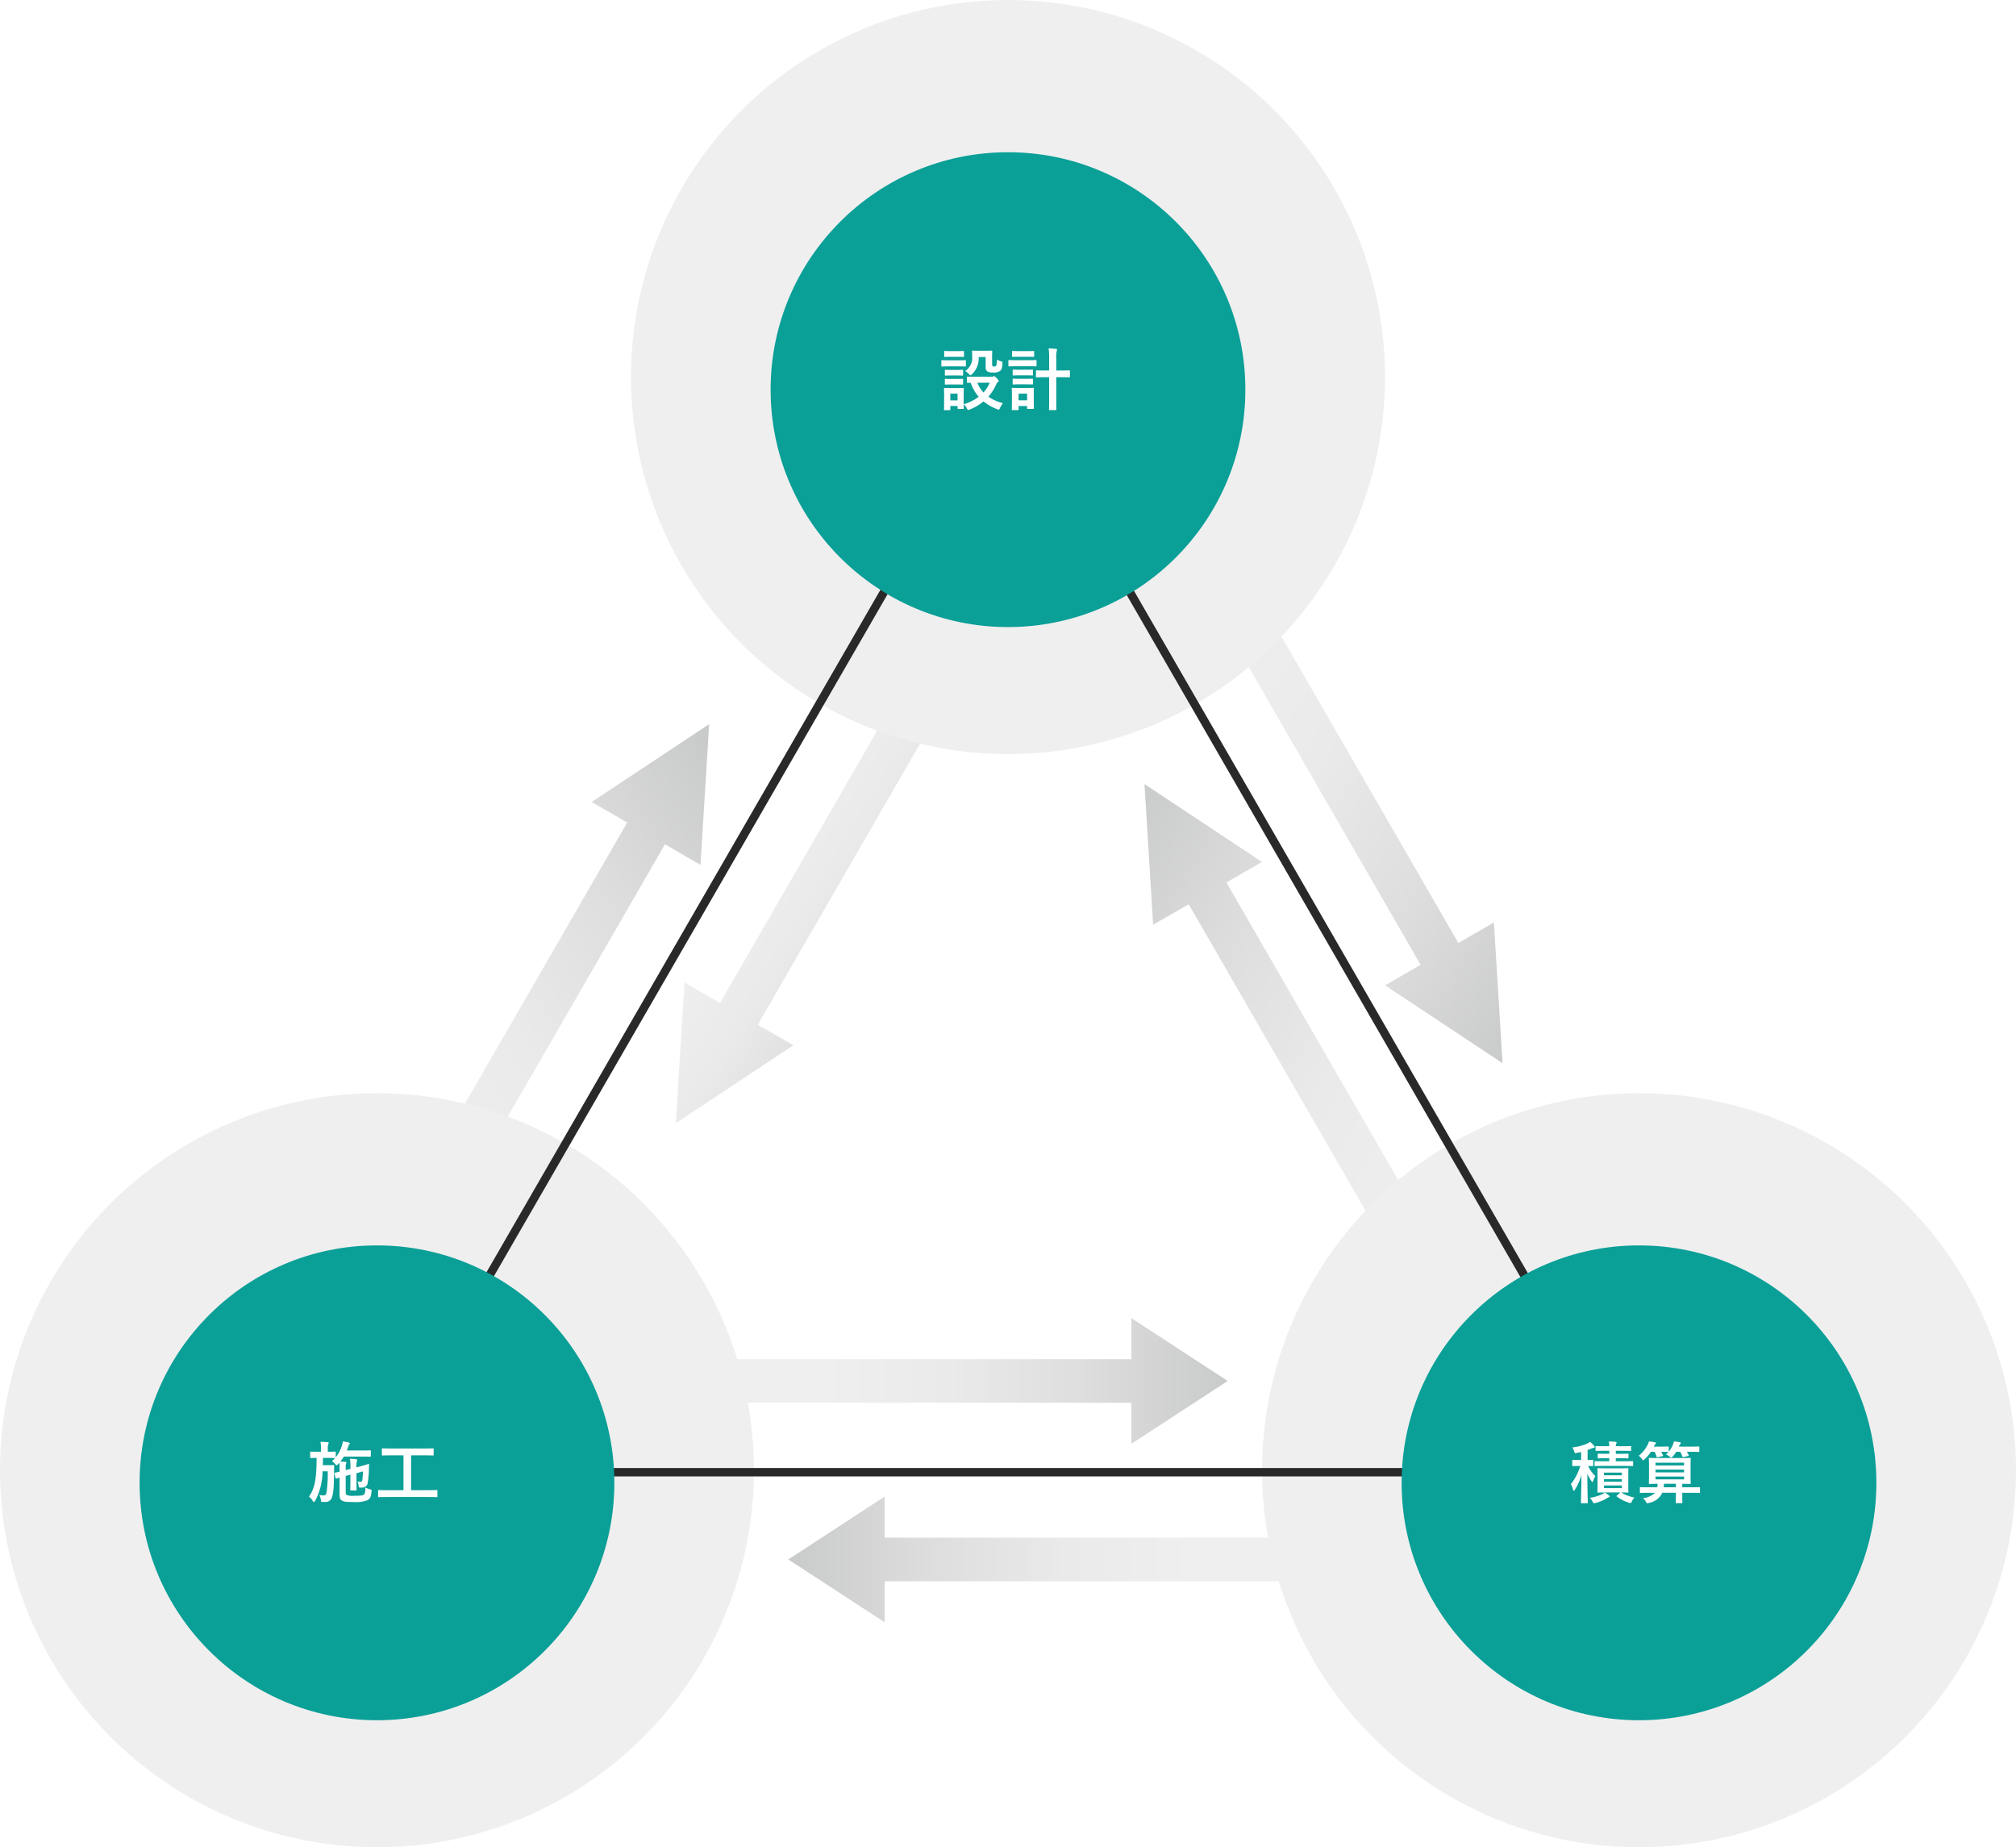 <svg xmlns="http://www.w3.org/2000/svg" xmlns:xlink="http://www.w3.org/1999/xlink" width="480" height="439.743" viewBox="0 0 480 439.743">
  <defs>
    <linearGradient id="linear-gradient" x1="-0.011" y1="-0.01" x2="0.952" y2="0.973" gradientUnits="objectBoundingBox">
      <stop offset="0" stop-color="#c9caca"/>
      <stop offset="0.219" stop-color="#ddd"/>
      <stop offset="0.441" stop-color="#eaeaea"/>
      <stop offset="0.644" stop-color="#efefef"/>
    </linearGradient>
    <linearGradient id="linear-gradient-2" x1="1.008" y1="1.008" x2="0.044" y2="0.017" xlink:href="#linear-gradient"/>
    <linearGradient id="linear-gradient-3" x1="0.061" y1="1.014" x2="0.983" y2="0.01" gradientUnits="objectBoundingBox">
      <stop offset="0.356" stop-color="#efefef"/>
      <stop offset="0.559" stop-color="#eaeaea"/>
      <stop offset="0.781" stop-color="#ddd"/>
      <stop offset="1" stop-color="#c9caca"/>
    </linearGradient>
    <linearGradient id="linear-gradient-4" x1="0.223" y1="0.232" x2="0.723" y2="0.743" xlink:href="#linear-gradient-3"/>
    <linearGradient id="linear-gradient-5" x1="0" y1="0.5" x2="1" y2="0.5" xlink:href="#linear-gradient"/>
    <linearGradient id="linear-gradient-6" x1="0" y1="0.5" x2="1" y2="0.5" xlink:href="#linear-gradient-3"/>
    <filter id="楕円形_55" x="174.483" y="27.241" width="131.035" height="131.035" filterUnits="userSpaceOnUse">
      <feOffset dy="3" input="SourceAlpha"/>
      <feGaussianBlur stdDeviation="3" result="blur"/>
      <feFlood flood-opacity="0.2"/>
      <feComposite operator="in" in2="blur"/>
      <feComposite in="SourceGraphic"/>
    </filter>
    <filter id="楕円形_56" x="24.241" y="287.468" width="131.035" height="131.035" filterUnits="userSpaceOnUse">
      <feOffset dy="3" input="SourceAlpha"/>
      <feGaussianBlur stdDeviation="3" result="blur-2"/>
      <feFlood flood-opacity="0.2"/>
      <feComposite operator="in" in2="blur-2"/>
      <feComposite in="SourceGraphic"/>
    </filter>
    <filter id="楕円形_57" x="324.725" y="287.468" width="131.035" height="131.035" filterUnits="userSpaceOnUse">
      <feOffset dy="3" input="SourceAlpha"/>
      <feGaussianBlur stdDeviation="3" result="blur-3"/>
      <feFlood flood-opacity="0.2"/>
      <feComposite operator="in" in2="blur-3"/>
      <feComposite in="SourceGraphic"/>
    </filter>
  </defs>
  <g id="グループ_1274" data-name="グループ 1274" transform="translate(-767 -5423.258)">
    <g id="グループ_1273" data-name="グループ 1273" transform="translate(767 5423.258)">
      <path id="パス_944" data-name="パス 944" d="M555.652,313.679l83.4,144.456-8.987,5.189-83.4-144.455-8.463,4.886L536.14,290.26l27.975,18.533Z" transform="translate(-263.648 -103.61)" fill="url(#linear-gradient)"/>
      <path id="パス_945" data-name="パス 945" d="M605.189,353.227l-83.4-144.455,8.988-5.189,83.4,144.455,8.462-4.886,2.063,33.495-27.976-18.534Z" transform="translate(-266.951 -123.554)" fill="url(#linear-gradient-2)"/>
      <path id="パス_946" data-name="パス 946" d="M460.609,307.269l-83.4,144.455-8.987-5.189,83.4-144.455-8.463-4.886,27.976-18.534-2.063,33.495Z" transform="translate(-302.287 -106.279)" fill="url(#linear-gradient-3)"/>
      <path id="パス_947" data-name="パス 947" d="M455.957,359.639l83.4-144.456,8.987,5.19-83.4,144.455,8.463,4.886-27.976,18.533,2.063-33.494Z" transform="translate(-284.521 -120.885)" fill="url(#linear-gradient-4)"/>
      <path id="パス_948" data-name="パス 948" d="M490.134,437.92H617.448V448.3H490.134v9.772l-22.927-14.962,22.927-14.962Z" transform="translate(-279.51 -71.881)" fill="url(#linear-gradient-5)"/>
      <g id="グループ_1272" data-name="グループ 1272" transform="translate(142.062 313.781)">
        <g id="グループ_1271" data-name="グループ 1271">
          <path id="パス_949" data-name="パス 949" d="M557.424,423.532l22.927-14.962L557.424,393.61v9.772H430.109V413.76H557.424Z" transform="translate(-430.109 -393.61)" fill="url(#linear-gradient-6)"/>
        </g>
      </g>
      <circle id="楕円形_52" data-name="楕円形 52" cx="89.758" cy="89.758" r="89.758" transform="translate(0 260.227)" fill="#efefef"/>
      <circle id="楕円形_53" data-name="楕円形 53" cx="89.758" cy="89.758" r="89.758" transform="translate(300.484 260.227)" fill="#efefef"/>
      <circle id="楕円形_54" data-name="楕円形 54" cx="89.758" cy="89.758" r="89.758" transform="translate(150.242 0)" fill="#efefef"/>
      <path id="パス_950" data-name="パス 950" d="M537.831,211.493,387.589,471.72H688.073Z" transform="translate(-298.089 -121.251)" fill="none" stroke="#292929" stroke-miterlimit="10" stroke-width="2"/>
      <g transform="matrix(1, 0, 0, 1, 0, 0)" filter="url(#楕円形_55)">
        <circle id="楕円形_55-2" data-name="楕円形 55" cx="56.517" cy="56.517" r="56.517" transform="translate(183.48 33.24)" fill="#0a9f97"/>
      </g>
      <path id="パス_1534" data-name="パス 1534" d="M-6.96-6.656c-1.392,0-1.856-.032-1.952-.032-.16,0-.176.016-.176.16v1.12c0,.176.016.192.176.192.048,0,.256-.016.72-.016A9.929,9.929,0,0,0-6.3-1.9,10.977,10.977,0,0,1-9.872-.112v-2.48c0-.752.032-1.136.032-1.232,0-.16-.016-.176-.176-.176-.112,0-.432.032-1.472.032h-1.424c-1.024,0-1.36-.032-1.456-.032-.176,0-.192.016-.192.176,0,.112.032.5.032,1.5V-1.3c0,1.936-.032,2.3-.032,2.416,0,.16.016.176.192.176h1.136c.16,0,.176-.016.176-.176V.288h1.728V.816c0,.16.016.176.176.176h1.136c.16,0,.176-.016.176-.176,0-.064-.016-.272-.032-.912A3.066,3.066,0,0,1-9.12.848c.144.288.208.4.336.4a.974.974,0,0,0,.368-.112A12.07,12.07,0,0,0-5.152-.8,11.94,11.94,0,0,0-1.9,1.056a1.42,1.42,0,0,0,.368.112c.128,0,.176-.128.32-.432A5.253,5.253,0,0,1-.528-.384,10.635,10.635,0,0,1-4-1.92,11.6,11.6,0,0,0-2.1-4.9a1.1,1.1,0,0,1,.384-.5.293.293,0,0,0,.176-.288c0-.112-.128-.288-.5-.672-.3-.3-.5-.448-.608-.448a.533.533,0,0,0-.24.08.856.856,0,0,1-.352.064Zm3.3,1.408a7.883,7.883,0,0,1-1.5,2.32,7.617,7.617,0,0,1-1.456-2.32ZM-11.328-2.64v1.6h-1.728v-1.6Zm6.688-8.72v2.352a1.178,1.178,0,0,0,.432,1.1,2.772,2.772,0,0,0,1.36.224,2.429,2.429,0,0,0,1.632-.368c.368-.3.528-.752.576-1.712.016-.416.032-.448-.368-.576a4.61,4.61,0,0,1-.944-.432,4.186,4.186,0,0,1-.16,1.44.456.456,0,0,1-.432.224c-.256,0-.368-.016-.448-.1A.811.811,0,0,1-3.1-9.744v-1.664c0-.816.032-1.2.032-1.3,0-.16-.016-.176-.176-.176-.1,0-.416.032-1.44.032h-1.6c-1.024,0-1.312-.032-1.408-.032-.176,0-.192.016-.192.176,0,.1.032.464.032,1.184A3.723,3.723,0,0,1-9.52-8.032a3.28,3.28,0,0,1,.88.7c.176.208.288.3.384.3s.208-.08.384-.256A5.216,5.216,0,0,0-6.3-11.36Zm-8.672.784c-1.216,0-1.616-.032-1.7-.032-.16,0-.176.016-.176.176V-9.3c0,.176.016.192.176.192.08,0,.48-.032,1.7-.032h2.08c1.216,0,1.616.032,1.712.032.16,0,.176-.016.176-.192v-1.136c0-.16-.016-.176-.176-.176-.1,0-.5.032-1.712.032Zm.432-2.192c-1.04,0-1.36-.032-1.456-.032-.16,0-.176.016-.176.176v1.072c0,.16.016.176.176.176.1,0,.416-.032,1.456-.032h1.456c1.04,0,1.344.032,1.44.032.176,0,.192-.016.192-.176v-1.072c0-.16-.016-.176-.192-.176-.1,0-.4.032-1.44.032Zm.064,4.48c-.976,0-1.264-.032-1.36-.032-.16,0-.176.016-.176.16v1.04c0,.16.016.176.176.176.1,0,.384-.032,1.36-.032h1.264c.976,0,1.264.032,1.344.032.176,0,.192-.016.192-.176V-8.16c0-.144-.016-.16-.192-.16-.08,0-.368.032-1.344.032Zm0,2.144c-.976,0-1.264-.032-1.36-.032-.16,0-.176.016-.176.176v1.024c0,.16.016.176.176.176.1,0,.384-.032,1.36-.032h1.264c.976,0,1.264.032,1.344.032.176,0,.192-.016.192-.176V-6c0-.16-.016-.176-.192-.176-.08,0-.368.032-1.344.032ZM10.48-8.16h-.9c-1.456,0-1.952-.032-2.048-.032-.176,0-.192.016-.192.192v1.3c0,.16.016.176.192.176.1,0,.592-.032,2.048-.032h.9v4.848c0,1.792-.032,2.7-.032,2.784,0,.176.016.192.16.192h1.44c.144,0,.16-.016.16-.192,0-.08-.032-.992-.032-2.8V-6.56H13.2c1.456,0,1.952.032,2.032.032.176,0,.192-.016.192-.176V-8c0-.176-.016-.192-.192-.192-.08,0-.576.032-2.032.032H12.176v-2.864a6.178,6.178,0,0,1,.112-1.776,1.337,1.337,0,0,0,.08-.32c0-.08-.1-.16-.256-.176-.528-.064-1.152-.1-1.76-.112a14.921,14.921,0,0,1,.128,2.416ZM6.816-2.624c0-.752.032-1.136.032-1.232,0-.16-.016-.176-.176-.176C6.56-4.032,6.224-4,5.2-4H3.232c-1.024,0-1.36-.032-1.456-.032-.176,0-.192.016-.192.176,0,.112.032.5.032,1.5V-1.3c0,1.936-.032,2.3-.032,2.4,0,.16.016.176.192.176H3.024c.16,0,.176-.016.176-.176V.3H5.232V.816c0,.16.016.176.176.176H6.672c.16,0,.176-.016.176-.176,0-.1-.032-.448-.032-2.3ZM5.232-2.64v1.584H3.2V-2.64ZM2.656-10.608c-1.216,0-1.616-.032-1.7-.032-.16,0-.176.016-.176.176v1.136c0,.176.016.192.176.192.08,0,.48-.032,1.7-.032H5.6c1.216,0,1.616.032,1.712.032.144,0,.16-.016.16-.192v-1.136c0-.16-.016-.176-.16-.176-.1,0-.5.032-1.712.032Zm.624-2.16c-1.04,0-1.36-.032-1.456-.032-.16,0-.176.016-.176.176v1.056c0,.16.016.176.176.176.1,0,.416-.032,1.456-.032h2c1.024,0,1.344.032,1.44.032.176,0,.192-.016.192-.176v-1.056c0-.16-.016-.176-.192-.176-.1,0-.416.032-1.44.032Zm.048,4.432c-.976,0-1.264-.032-1.36-.032-.16,0-.176.016-.176.176v1.04c0,.16.016.176.176.176.1,0,.384-.032,1.36-.032H5.1c.96,0,1.248.032,1.344.032.176,0,.192-.016.192-.176v-1.04c0-.16-.016-.176-.192-.176-.1,0-.384.032-1.344.032Zm0,2.16c-.976,0-1.264-.032-1.36-.032-.16,0-.176.016-.176.176v1.024c0,.16.016.176.176.176.1,0,.384-.032,1.36-.032H5.1c.96,0,1.248.032,1.344.032.176,0,.192-.016.192-.176V-6.032c0-.16-.016-.176-.192-.176-.1,0-.384.032-1.344.032Z" transform="translate(239.318 96.352)" fill="#fff"/>
      <g transform="matrix(1, 0, 0, 1, 0, 0)" filter="url(#楕円形_56)">
        <circle id="楕円形_56-2" data-name="楕円形 56" cx="56.517" cy="56.517" r="56.517" transform="translate(33.24 293.47)" fill="#0a9f97"/>
      </g>
      <path id="パス_1535" data-name="パス 1535" d="M-8.272-8.368a12,12,0,0,1,.048,1.376v.752c-.688.16-1.024.224-1.12.24-.144.032-.16.064-.128.176l.272,1.04c.048.16.08.208.256.16.064-.016.224-.08.72-.224V-.816c0,.928.192,1.2.544,1.44.448.288,1.04.352,2.768.352A7.423,7.423,0,0,0-1.536.528c.5-.368.8-.608.912-2.032.032-.432.032-.432-.368-.56A4.163,4.163,0,0,1-2.08-2.48c-.016,1.168-.1,1.456-.384,1.7C-2.7-.56-3.2-.512-4.7-.512A4.121,4.121,0,0,1-6.56-.7c-.176-.128-.208-.352-.208-.992V-5.232l1.12-.288v1.712c0,1.2-.032,1.728-.032,1.824,0,.16.016.208.176.208h1.136c.176,0,.192-.016.192-.176,0-.1-.032-.656-.032-1.856v-2.08L-2.656-6.3A15.621,15.621,0,0,1-2.832-4.16a.36.36,0,0,1-.4.336,3.216,3.216,0,0,1-.736-.08,2.959,2.959,0,0,1,.3,1.1c.016.288.048.336.288.336A3.334,3.334,0,0,0-2.528-2.5a1.255,1.255,0,0,0,.976-.928,23.658,23.658,0,0,0,.32-3.616c.016-.384.016-.672.032-.88,0-.112-.032-.176-.128-.16-.128.016-.608.208-1.936.56l-.944.24a4.512,4.512,0,0,1,.1-1.424,1.174,1.174,0,0,0,.08-.32c0-.1-.08-.16-.24-.176a11.074,11.074,0,0,0-1.472-.112,16.41,16.41,0,0,1,.1,2.272v.128l-1.12.288V-7.2a2.61,2.61,0,0,1,.08-.944.652.652,0,0,0,.08-.288c0-.08-.08-.144-.256-.144-.416-.048-.768-.064-1.184-.08A9.361,9.361,0,0,0-7.216-9.84h4.432c1.3,0,1.728.032,1.824.032.16,0,.176-.016.176-.176v-1.168c0-.16-.016-.176-.176-.176-.1,0-.528.032-1.824.032H-6.5l.32-.864a1.835,1.835,0,0,1,.3-.64.357.357,0,0,0,.1-.208c0-.064-.064-.128-.272-.192-.464-.112-.9-.176-1.408-.256a3.7,3.7,0,0,1-.224,1.04A8.134,8.134,0,0,1-9.136-9.664v-1.184c0-.16-.016-.176-.176-.176-.1,0-.512.032-1.712.032v-.816a2.659,2.659,0,0,1,.1-.992.647.647,0,0,0,.112-.3c0-.1-.112-.16-.288-.176-.576-.048-1.088-.064-1.68-.08a6.907,6.907,0,0,1,.112,1.552v.816h-.656c-1.248,0-1.648-.032-1.744-.032-.144,0-.16.016-.16.176V-9.68c0,.176.016.192.16.192.08,0,.432-.016,1.376-.032-.048,4.144-.192,6.928-1.824,9.216a3.4,3.4,0,0,1,.9,1.024c.112.176.192.256.272.256.1,0,.176-.08.288-.272a15.042,15.042,0,0,0,1.776-7.04h1.232A31.71,31.71,0,0,1-11.3-1.5c-.144.736-.24.9-.7.9a6.281,6.281,0,0,1-1.04-.1A4.059,4.059,0,0,1-12.672.512c.048.4.08.416.336.432.224.016.432.016.672.016A1.563,1.563,0,0,0-10-.272c.288-.912.432-2.176.448-5.632.016-.72.016-1.232.048-1.728,0-.16-.032-.192-.192-.192-.1,0-.272.032-.96.032h-1.568c.032-.544.032-1.12.048-1.728h1.12c1.232,0,1.648.032,1.728.032H-9.3a8.069,8.069,0,0,1-.736.752,3.225,3.225,0,0,1,.768.656c.16.224.24.32.32.32s.176-.08.336-.24ZM12.88-.208c1.424,0,1.92.032,2.016.032.16,0,.176-.016.176-.176V-1.7c0-.16-.016-.176-.176-.176-.1,0-.592.032-2.016.032H8.8v-8.288h3.056c1.536,0,2.048.032,2.144.032.16,0,.176-.016.176-.176v-1.344c0-.16-.016-.176-.176-.176-.1,0-.608.032-2.144.032H4.176c-1.552,0-2.064-.032-2.16-.032-.16,0-.176.016-.176.176v1.344c0,.16.016.176.176.176.1,0,.608-.032,2.16-.032H6.992V-1.84H3.136c-1.424,0-1.92-.032-2.016-.032-.16,0-.176.016-.176.176V-.352c0,.16.016.176.176.176.1,0,.592-.032,2.016-.032Z" transform="translate(89.077 356.579)" fill="#fff"/>
      <g transform="matrix(1, 0, 0, 1, 0, 0)" filter="url(#楕円形_57)">
        <circle id="楕円形_57-2" data-name="楕円形 57" cx="56.517" cy="56.517" r="56.517" transform="translate(333.72 293.47)" fill="#0a9f97"/>
      </g>
      <path id="パス_1536" data-name="パス 1536" d="M-1.872-5.424c0-.976.032-1.376.032-1.456,0-.176-.016-.192-.192-.192-.1,0-.576.032-1.968.032H-7.1c-1.376,0-1.856-.032-1.952-.032-.16,0-.176.016-.176.192,0,.08.032.48.032,1.456v2.512c0,.96-.032,1.376-.032,1.472,0,.16.016.176.176.176.1,0,.576-.032,1.952-.032H-3.76l-.768.688c-.144.128-.208.176-.064.288a9.293,9.293,0,0,0,2.8,1.44,1.445,1.445,0,0,0,.416.1c.144,0,.224-.1.352-.368A3.821,3.821,0,0,1-.416-.1,9.029,9.029,0,0,1-3.584-1.3c1.056.016,1.456.032,1.552.032.176,0,.192-.016.192-.176,0-.1-.032-.512-.032-1.472Zm-1.536,3.1H-7.68v-.64h4.272Zm0-3.7v.64H-7.68v-.64ZM-7.68-3.856V-4.48h4.272v.624ZM-13.1-9.024h-.416c-1.1,0-1.44-.032-1.536-.032-.144,0-.16.016-.16.176v1.136c0,.16.016.176.16.176.1,0,.432-.032,1.536-.032h.208a12.584,12.584,0,0,1-2.24,4.32,5.6,5.6,0,0,1,.512,1.3c.048.192.112.272.176.272.08,0,.16-.08.256-.224a12.9,12.9,0,0,0,1.584-3.536c-.032,3.568-.128,6.288-.128,6.56,0,.16.016.176.176.176h1.28c.16,0,.176-.016.176-.176,0-.272-.1-2.976-.1-6.848a9.574,9.574,0,0,0,.944,1.728c.112.16.192.24.256.24.08,0,.144-.112.208-.32a5.788,5.788,0,0,1,.5-1.088,8.078,8.078,0,0,1-1.744-2.4c.72.016.992.032,1.072.032.144,0,.16-.016.16-.176V-8.88c0-.16-.016-.176-.16-.176-.1,0-.384.032-1.184.032v-2.384c.32-.112.624-.224.928-.352a1.862,1.862,0,0,1,.512-.16c.16-.016.256-.064.256-.176A.4.4,0,0,0-10-12.384a7.748,7.748,0,0,0-.96-.96,3.083,3.083,0,0,1-.64.384,12.219,12.219,0,0,1-3.616.944,3.357,3.357,0,0,1,.448.9c.176.512.176.512.672.4.336-.064.672-.144.992-.224Zm9.136-.416c1.408,0,1.856.032,1.952.032.176,0,.192-.016.192-.176v-.752c0-.176-.016-.192-.192-.192-.1,0-.544.032-1.952.032h-.88v-.72h1.392c1.472,0,1.984.032,2.08.032.16,0,.176-.016.176-.192v-.784c0-.16-.016-.176-.176-.176-.1,0-.608.032-2.08.032H-4.848a1.3,1.3,0,0,1,.1-.592.762.762,0,0,0,.1-.288c0-.08-.1-.144-.24-.16-.464-.048-1.12-.08-1.616-.1a7.354,7.354,0,0,1,.1,1.136h-.992c-1.472,0-1.984-.032-2.08-.032-.176,0-.192.016-.192.176v.784c0,.176.016.192.192.192.1,0,.608-.032,2.08-.032h.992v.72h-.64c-1.392,0-1.84-.032-1.936-.032-.16,0-.176.016-.176.192v.752c0,.16.016.176.176.176.1,0,.544-.032,1.936-.032h.64v.72H-7.664c-1.424,0-1.968-.032-2.064-.032-.16,0-.176.016-.176.176v.816c0,.16.016.176.176.176.1,0,.64-.032,2.064-.032H-3.04c1.536,0,2.064.032,2.16.032.144,0,.16-.016.16-.176v-.816c0-.16-.016-.176-.16-.176-.1,0-.624.032-2.16.032H-4.848v-.72Zm-3.52,8.16a3.545,3.545,0,0,1-.656.432,11.04,11.04,0,0,1-2.9.832,3.209,3.209,0,0,1,.672.9c.144.288.208.384.352.384a2.018,2.018,0,0,0,.384-.08A8.943,8.943,0,0,0-7.024.1a2.725,2.725,0,0,1,.512-.272A.235.235,0,0,0-6.32-.384c0-.064-.064-.128-.192-.224A7.11,7.11,0,0,0-7.488-1.28ZM4.5-1.216A4.882,4.882,0,0,1,1.616.064a2.8,2.8,0,0,1,.72.88c.128.24.192.336.336.336a1.967,1.967,0,0,0,.4-.1,4.3,4.3,0,0,0,3.152-2.4H9.456V-.4c0,.944-.032,1.392-.032,1.472,0,.16.016.176.176.176h1.216c.176,0,.192-.016.192-.176,0-.08-.032-.528-.032-1.472v-.816H13.04c1.408,0,1.9.032,2,.032.144,0,.16-.016.16-.176V-2.368c0-.176-.016-.192-.16-.192-.1,0-.592.032-2,.032H10.976V-3.36c1.248.016,1.728.032,1.84.032.16,0,.176-.016.176-.176,0-.1-.032-.528-.032-1.568V-7.76c0-1.024.032-1.488.032-1.584,0-.16-.016-.176-.176-.176-.112,0-.656.032-2.208.032h-5.2c-1.536,0-2.1-.032-2.192-.032-.176,0-.192.016-.192.176,0,.112.032.56.032,1.584v2.688c0,1.04-.032,1.472-.032,1.568,0,.16.016.176.192.176.08,0,.592-.016,1.888-.032a6.386,6.386,0,0,1-.08.832H3.056c-1.408,0-1.9-.032-2-.032-.16,0-.176.016-.176.192V-1.36c0,.16.016.176.176.176.1,0,.592-.032,2-.032Zm6.912-3.2h-6.8v-.672h6.8ZM4.608-6.08v-.656h6.8v.656Zm6.8-2.3v.656h-6.8v-.656ZM6.56-2.528c.032-.256.048-.528.064-.832H9.456v.832ZM10.5-10.976a9.809,9.809,0,0,1,.512,1.12c.048.16.08.176.3.128l1.008-.24c.224-.048.24-.08.176-.24-.144-.288-.272-.528-.416-.768h.672c1.5,0,2.016.032,2.112.032.16,0,.176-.016.176-.176v-.944c0-.16-.016-.176-.176-.176-.1,0-.608.032-2.112.032H10.176l.112-.24a.623.623,0,0,1,.208-.368.333.333,0,0,0,.144-.272c0-.064-.048-.128-.224-.16a14.026,14.026,0,0,0-1.408-.208,4.211,4.211,0,0,1-.3.864,5.831,5.831,0,0,1-.96,1.6.275.275,0,0,0,.016-.128v-.944c0-.16-.016-.176-.176-.176-.1,0-.512.032-1.84.032H4.208a1.615,1.615,0,0,0,.112-.24.86.86,0,0,1,.24-.352.352.352,0,0,0,.16-.256c0-.1-.064-.144-.24-.176a14.1,14.1,0,0,0-1.424-.224,4.231,4.231,0,0,1-.3.784A8.11,8.11,0,0,1,.624-10.048a3.264,3.264,0,0,1,.72.752c.16.224.224.336.32.336.08,0,.176-.08.352-.24a9.319,9.319,0,0,0,1.5-1.776h.864a9.478,9.478,0,0,1,.5,1.168c.048.16.064.176.32.112l1.024-.24c.224-.048.24-.08.16-.224-.144-.288-.288-.56-.448-.816,1.152,0,1.552.032,1.648.032a.275.275,0,0,0,.128-.016,5.5,5.5,0,0,1-.592.64,3.164,3.164,0,0,1,.864.5c.192.176.288.256.368.256.1,0,.176-.1.352-.288a7.006,7.006,0,0,0,.832-1.12Z" transform="translate(389.56 356.579)" fill="#fff"/>
    </g>
  </g>
</svg>
